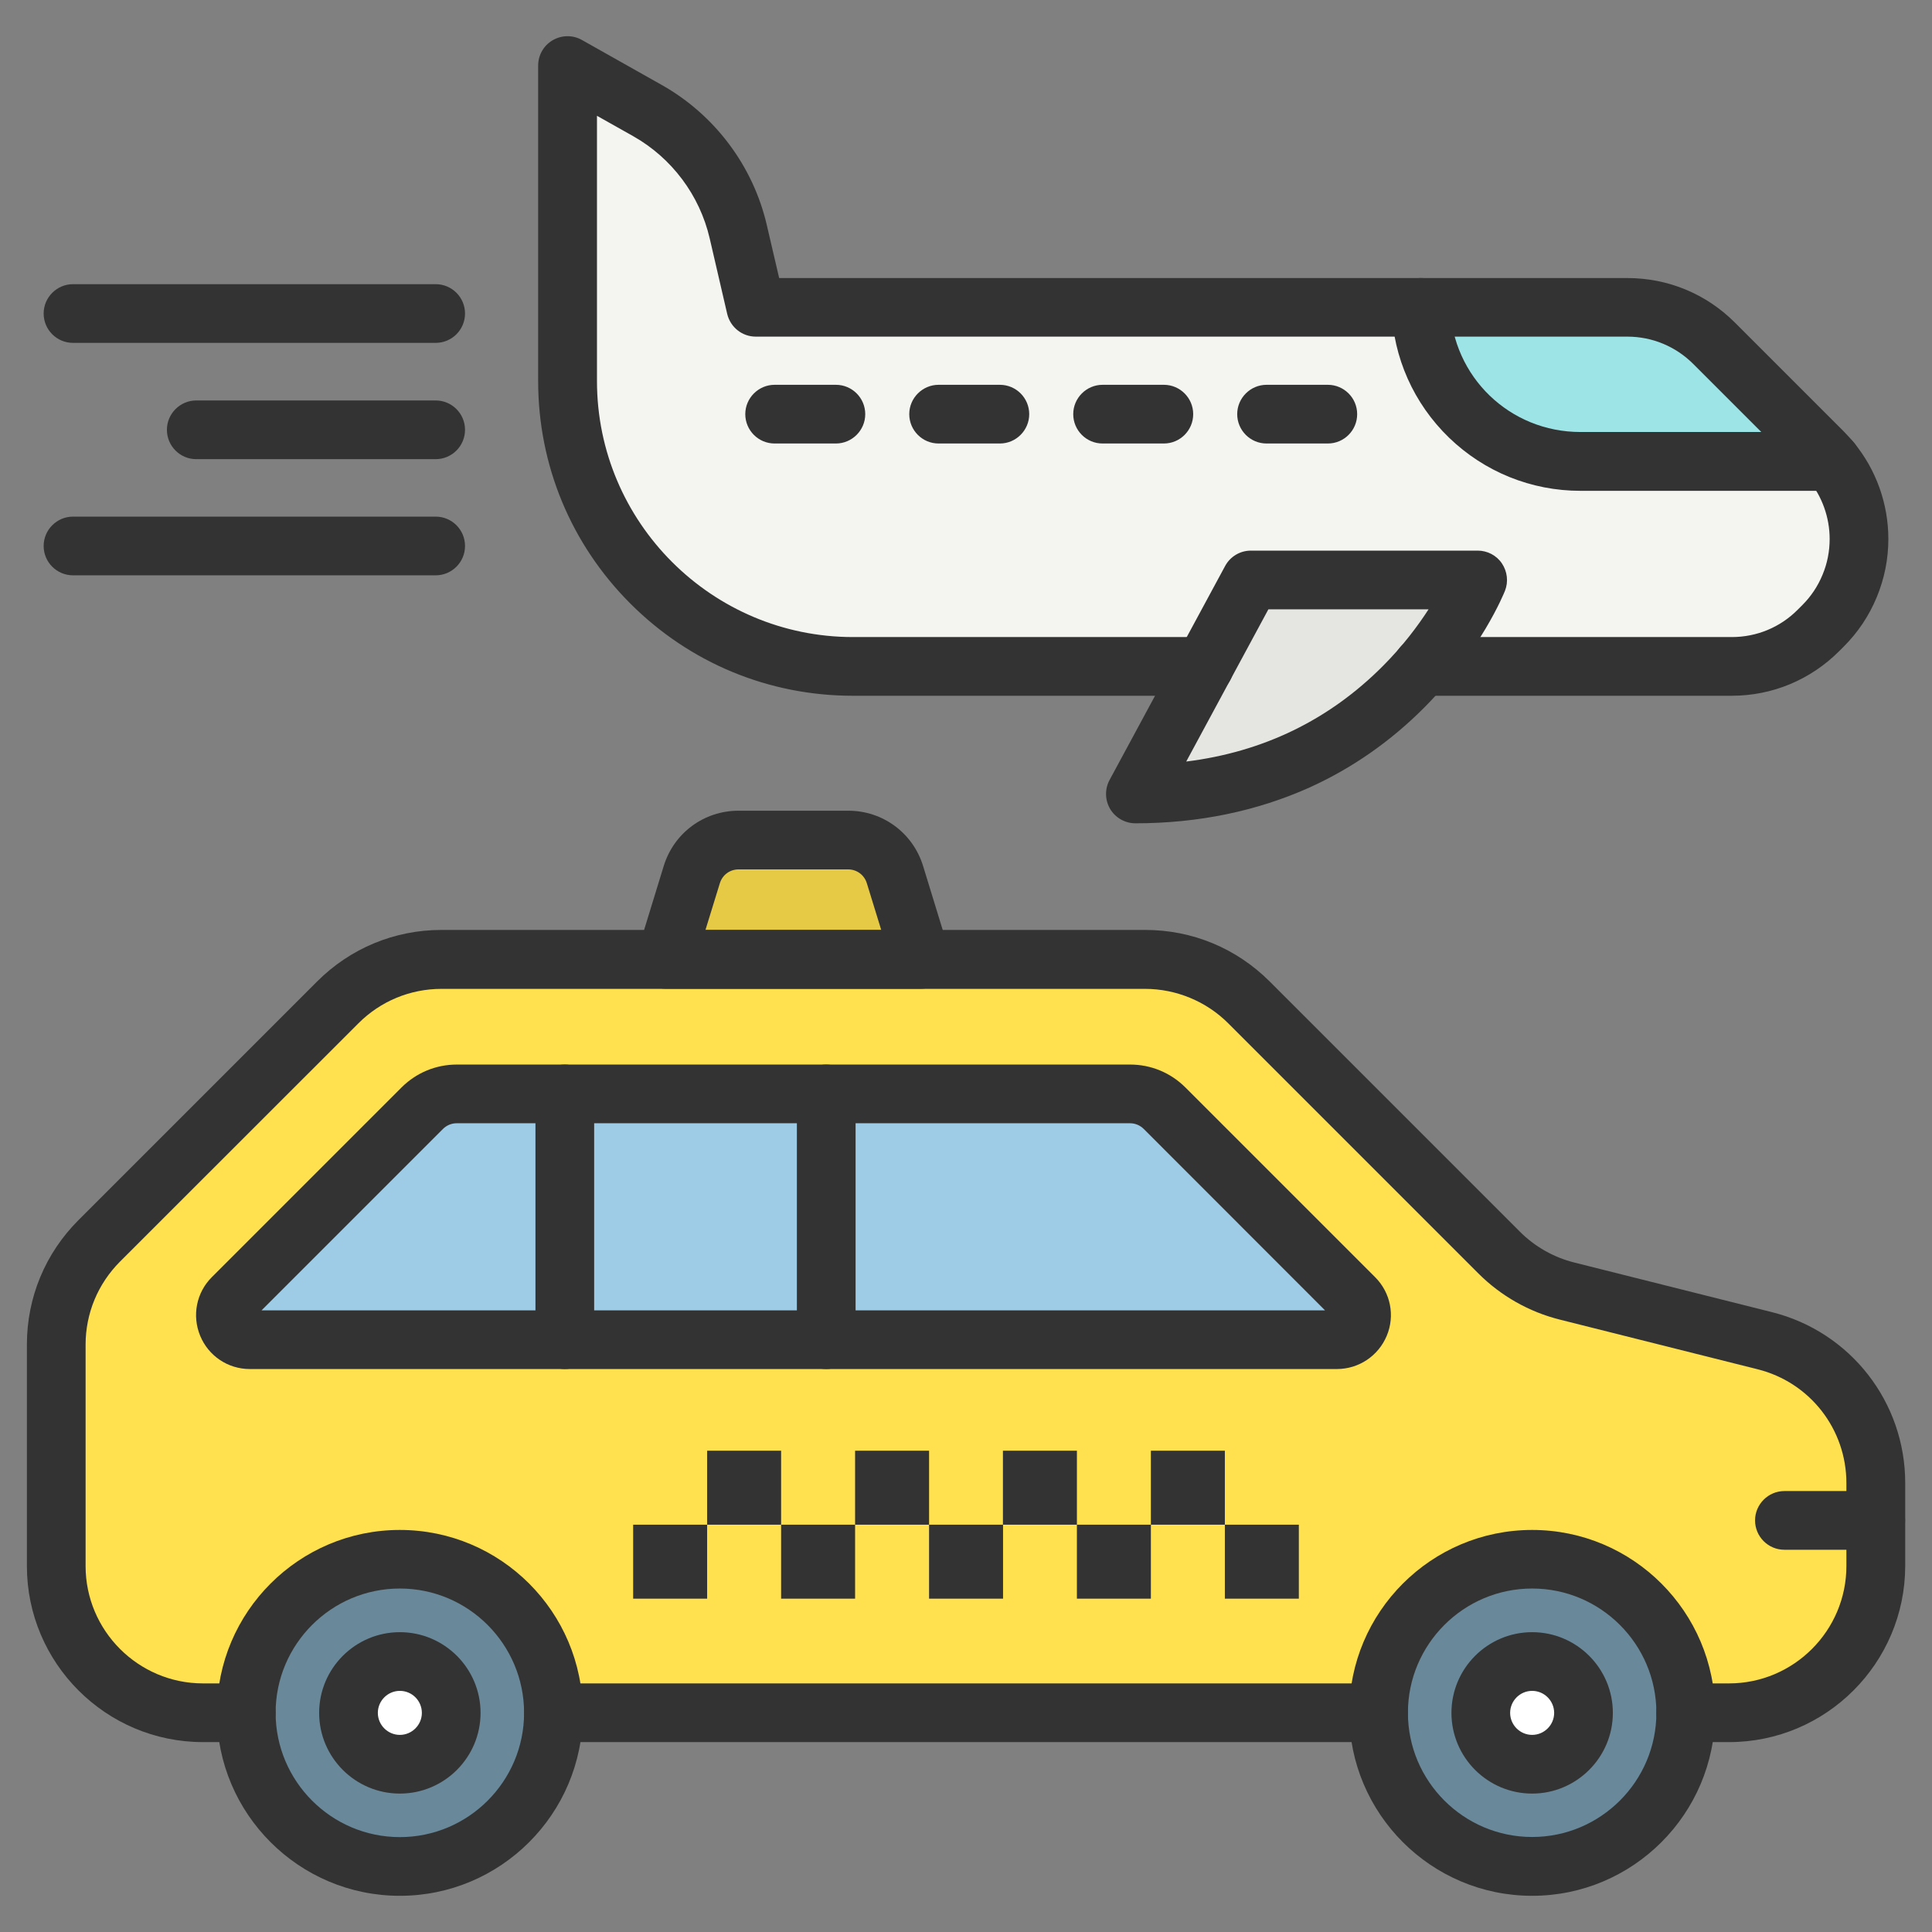 <svg id="Layer_1" enable-background="new 0 0 1580 1580" height="512" viewBox="0 0 1580 1580" width="512" xmlns="http://www.w3.org/2000/svg"><rect x="0" y="0" width="1580" height="1580" fill="#808080" stroke="none"/><g><g><g><g><g id="XMLID_1_"><path d="m1534 1243.4v37.3c0 66.3-53.7 120-120 120h-35.4c0-69.4-56.3-125.6-125.6-125.6s-125.6 56.2-125.6 125.6h-674.7c0-69.4-56.3-125.6-125.6-125.6s-125.6 56.2-125.6 125.6h-35.5c-66.3 0-120-53.7-120-120v-181c0-31.8 12.6-62.3 35.1-84.8l195.1-195.1c22.5-22.5 53-35.1 84.9-35.1h183.3 208.8 183.3c31.8 0 62.3 12.6 84.8 35.1l204.6 204.6c15.3 15.3 34.6 26.2 55.6 31.5l161.7 40.6c53.3 13.4 90.7 61.4 90.7 116.4v30.5zm-440.7-147.8c17.8 0 26.7-21.5 14.1-34.1l-155-155.1c-7.5-7.5-17.7-11.7-28.3-11.7h-248.4-213.8-88.4c-10.6 0-20.8 4.2-28.3 11.7l-155.1 155.1c-12.6 12.6-3.7 34.1 14.1 34.1h257.6 213.9z" fill="#ffe04e"/><path d="m1520.3 440.8c0 13.3-2.6 26.3-7.6 38.4-5 12-12.3 23.1-21.8 32.5l-3.8 3.8c-18.8 18.8-44.3 29.4-71 29.4h-253c32.2-37.5 45.3-70.7 45.3-70.7h-185.4l-38.2 70.8h-287.3c-128.9 0-233.4-104.5-233.4-233.4v-258l65.3 36.8c37.6 21.2 64.6 57.1 74.3 99.2l14.4 61.8h543.8c2.4 70 60 126 130.6 126h205.2c14.6 17.8 22.6 40.2 22.6 63.4z" fill="#f4f5f1"/><path d="m1497.7 377.4h-205.2c-70.6 0-128.2-56-130.6-126h168.9c26.6 0 52.1 10.6 71 29.4l89.1 89.1c2.4 2.4 4.7 4.9 6.8 7.5z" fill="#9de4e6"/><path d="m1378.6 1400.7c0 69.4-56.3 125.6-125.6 125.6s-125.6-56.2-125.6-125.6c0-69.4 56.3-125.6 125.6-125.6s125.6 56.3 125.6 125.6zm-83.6.1c0-23.2-18.8-42-42-42s-42 18.8-42 42 18.8 42 42 42 42-18.9 42-42z" fill="#698899"/><circle cx="1253" cy="1400.8" fill="#fff" r="42"/><path d="m1023 474.3h185.5s-13.1 33.2-45.3 70.7c-41.7 48.5-115.6 104.3-234.7 104.3l56.3-104.3z" fill="#e5e6e2"/><path d="m1107.5 1061.4c12.6 12.6 3.7 34.1-14.1 34.1h-417.7v-200.9h248.4c10.6 0 20.8 4.2 28.3 11.7z" fill="#9ecbe6"/><path d="m731.9 715.2 21.3 69.4h-208.8l21.3-69.4c5.2-16.8 20.7-28.3 38.2-28.3h89.7c17.6.1 33.1 11.6 38.3 28.3z" fill="#e6ca46"/><path d="m461.9 894.6h213.9v200.9h-213.9z" fill="#9ecbe6"/><path d="m461.9 894.6v200.9h-257.6c-17.8 0-26.7-21.5-14.1-34.1l155.1-155.1c7.5-7.5 17.7-11.7 28.3-11.7z" fill="#9ecbe6"/><path d="m452.7 1400.7c0 69.4-56.3 125.6-125.6 125.6s-125.6-56.2-125.6-125.6c0-69.4 56.3-125.6 125.6-125.6s125.6 56.3 125.6 125.6zm-83.7.1c0-23.2-18.8-42-42-42s-42 18.8-42 42 18.8 42 42 42 42-18.9 42-42z" fill="#698899"/><circle cx="327" cy="1400.8" fill="#fff" r="42"/></g></g></g></g><g><g><g><path d="m1127.3 1424.7h-674.6c-13.3 0-24-10.8-24-24s10.8-24 24-24h674.7c13.3 0 24 10.8 24 24s-10.8 24-24.1 24z" fill="#333"/></g><g><path d="m1414 1424.7h-35.4c-13.3 0-24-10.8-24-24s10.8-24 24-24h35.4c52.9 0 96-43.1 96-96v-67.8c0-44.1-29.8-82.4-72.6-93.1l-161.7-40.6c-25.2-6.3-48.3-19.4-66.7-37.8l-204.6-204.6c-17.9-17.9-42.6-28.1-67.9-28.1h-575.4c-25.6 0-49.8 10-67.9 28.1l-195.1 195c-18.1 18.2-28.1 42.3-28.1 67.9v181c0 52.9 43.1 96 96 96h35.4c13.3 0 24 10.8 24 24s-10.8 24-24 24h-35.4c-79.4 0-144-64.6-144-144v-181.1c0-38.5 15-74.6 42.2-101.8l195.1-195.1c27.2-27.2 63.3-42.2 101.8-42.2h575.5c38.5 0 74.6 15 101.8 42.2l204.6 204.6c12.3 12.3 27.7 21 44.5 25.2l161.7 40.6c64.1 16.1 108.9 73.5 108.9 139.7v67.8c-.1 79.5-64.7 144.1-144.1 144.1z" fill="#333"/></g><g><path d="m1093.3 1119.6h-889c-17.9 0-33.8-10.7-40.6-27.2s-3.1-35.3 9.5-47.9l155.1-155.1c12.1-12.1 28.2-18.8 45.3-18.8h550.6c17.1 0 33.2 6.7 45.3 18.8l155.1 155.1c12.6 12.6 16.4 31.4 9.5 47.9s-22.9 27.2-40.8 27.2zm-879.4-48h869.7l-148.2-148.3c-3-3-7-4.7-11.3-4.7h-550.6c-4.3 0-8.3 1.7-11.3 4.7z" fill="#333"/></g><g><path d="m461.9 1119.6c-13.3 0-24-10.8-24-24v-201c0-13.3 10.8-24 24-24s24 10.8 24 24v200.9c0 13.3-10.8 24.1-24 24.1z" fill="#333"/></g><g><path d="m675.7 1119.6c-13.3 0-24-10.8-24-24v-201c0-13.3 10.8-24 24-24s24 10.8 24 24v200.9c0 13.3-10.7 24.1-24 24.1z" fill="#333"/></g><g><g><path d="m327 1550.4c-82.5 0-149.6-67.1-149.6-149.6s67.1-149.6 149.6-149.6 149.6 67.1 149.6 149.6-67.1 149.6-149.6 149.6zm0-251.3c-56 0-101.6 45.6-101.6 101.6s45.6 101.7 101.6 101.7 101.6-45.6 101.6-101.6-45.5-101.7-101.6-101.7z" fill="#333"/></g><g><path d="m327 1466.8c-36.4 0-66-29.6-66-66s29.6-66 66-66 66 29.6 66 66-29.6 66-66 66zm0-84c-9.9 0-18 8.1-18 18s8.1 18 18 18 18-8.1 18-18-8-18-18-18z" fill="#333"/></g><g><path d="m1253 1550.4c-82.5 0-149.6-67.1-149.6-149.6s67.1-149.6 149.6-149.6 149.6 67.1 149.6 149.6-67.1 149.6-149.6 149.6zm0-251.3c-56 0-101.6 45.6-101.6 101.6s45.6 101.6 101.6 101.6 101.6-45.6 101.6-101.6-45.6-101.6-101.6-101.6z" fill="#333"/></g><g><path d="m1253 1466.8c-36.4 0-66-29.6-66-66s29.6-66 66-66 66 29.6 66 66-29.7 66-66 66zm0-84c-9.9 0-18 8.1-18 18s8.1 18 18 18 18-8.1 18-18-8.1-18-18-18z" fill="#333"/></g></g><g><path d="m1534 1267.4h-74.7c-13.3 0-24-10.8-24-24s10.8-24 24-24h74.7c13.3 0 24 10.8 24 24s-10.7 24-24 24z" fill="#333"/></g><g><g><path d="m517.8 1246.9h60.5v60.5h-60.5z" fill="#333"/></g><g><path d="m578.3 1186.4h60.5v60.5h-60.5z" fill="#333"/></g><g><path d="m638.8 1246.9h60.5v60.5h-60.5z" fill="#333"/></g><g><path d="m699.3 1186.4h60.5v60.5h-60.5z" fill="#333"/></g><g><path d="m759.8 1246.9h60.5v60.5h-60.5z" fill="#333"/></g><g><path d="m820.2 1186.4h60.5v60.5h-60.5z" fill="#333"/></g><g><path d="m880.7 1246.9h60.5v60.5h-60.5z" fill="#333"/></g><g><path d="m941.2 1186.4h60.5v60.5h-60.5z" fill="#333"/></g><g><path d="m1001.7 1246.9h60.5v60.5h-60.5z" fill="#333"/></g></g><g><path d="m753.2 808.6h-208.8c-7.6 0-14.8-3.6-19.3-9.7s-5.9-14-3.6-21.3l21.3-69.4c8.3-27 32.9-45.2 61.2-45.2h89.7c28.3 0 52.9 18.2 61.2 45.2l21.3 69.4c2.2 7.3.9 15.2-3.6 21.3-4.6 6.1-11.8 9.7-19.4 9.7zm-176.3-48h143.8l-11.8-38.3c-2.1-6.8-8.2-11.3-15.3-11.3h-89.6c-7.1 0-13.2 4.5-15.3 11.3z" fill="#333"/></g></g><g><g><g><path d="m1416.2 569h-253c-13.3 0-24-10.8-24-24s10.8-24 24-24h253c20.4 0 39.6-7.9 54-22.4l3.8-3.8c7.1-7.1 12.7-15.5 16.5-24.8 3.9-9.3 5.8-19.2 5.8-29.2 0-17.5-6.1-34.7-17.2-48.3-1.6-2-3.4-3.9-5.2-5.7l-89.1-89.1c-14.4-14.4-33.6-22.4-54-22.4h-712.7c-11.2 0-20.8-7.7-23.4-18.6l-14.3-61.7c-8.2-35.4-31.1-65.9-62.7-83.7l-29.5-16.6v216.9c0 115.5 94 209.4 209.4 209.4h287.3c13.3 0 24 10.8 24 24s-10.8 24-24 24h-287.4c-68.8 0-133.4-26.8-182-75.4s-75.4-113.3-75.4-182v-258c0-8.5 4.5-16.4 11.9-20.7s16.5-4.4 23.9-.2l65.3 36.8c43.3 24.4 74.7 66.2 85.9 114.6l10.1 43.3h693.7c33.2 0 64.4 12.9 87.9 36.4l89.1 89.1c2.9 3 5.8 6.1 8.4 9.3 18.1 22.1 28 50 28 78.6 0 16.4-3.2 32.4-9.5 47.6s-15.3 28.7-26.9 40.3l-3.8 3.8c-23.5 23.5-54.7 36.5-87.9 36.5z" fill="#333"/></g><g><path d="m928.5 673.3c-8.4 0-16.3-4.5-20.6-11.7s-4.5-16.3-.5-23.7l94.5-175c4.2-7.8 12.3-12.6 21.1-12.6h185.5c7.9 0 15.4 3.9 19.8 10.5s5.4 14.9 2.5 22.3c-.8 2-19.6 48.9-66.2 95.7-27.4 27.5-58.8 49.4-93.4 65.1-43.1 19.4-91.1 29.4-142.7 29.4zm108.8-175-67.2 124.5c62.9-7.8 116.8-34 160.6-77.9 16.5-16.5 28.8-33 37.6-46.6z" fill="#333"/></g><g><path d="m1497.7 401.4h-205.2c-40.3 0-78.5-15.5-107.5-43.5-28.9-28-45.6-65.5-47-105.7-.5-13.3 9.9-24.4 23.1-24.8 13.2-.5 24.4 9.9 24.8 23.1 2 57.7 48.8 102.8 106.6 102.8h205.2c13.3 0 24 10.8 24 24s-10.7 24.1-24 24.1z" fill="#333"/></g><g><path d="m1085.9 362.7h-50.1c-13.3 0-24-10.8-24-24s10.8-24 24-24h50.1c13.3 0 24 10.8 24 24s-10.7 24-24 24z" fill="#333"/></g><g><path d="m951.8 362.7h-50.1c-13.3 0-24-10.8-24-24s10.8-24 24-24h50.1c13.3 0 24 10.8 24 24s-10.7 24-24 24z" fill="#333"/></g><g><path d="m817.7 362.7h-50.1c-13.3 0-24-10.8-24-24s10.8-24 24-24h50.1c13.3 0 24 10.8 24 24s-10.8 24-24 24z" fill="#333"/></g><g><path d="m683.6 362.7h-50.1c-13.3 0-24-10.8-24-24s10.8-24 24-24h50.1c13.3 0 24 10.8 24 24s-10.8 24-24 24z" fill="#333"/></g></g><g><g><path d="m356.3 280.4h-296.6c-13.3 0-24-10.8-24-24s10.8-24 24-24h296.6c13.3 0 24 10.8 24 24s-10.7 24-24 24z" fill="#333"/></g><g><path d="m356.3 375.5h-195.8c-13.3 0-24-10.8-24-24s10.8-24 24-24h195.8c13.3 0 24 10.8 24 24s-10.7 24-24 24z" fill="#333"/></g><g><path d="m356.3 470.5h-296.6c-13.3 0-24-10.8-24-24s10.8-24 24-24h296.6c13.3 0 24 10.8 24 24s-10.7 24-24 24z" fill="#333"/></g></g></g></g></g></svg>